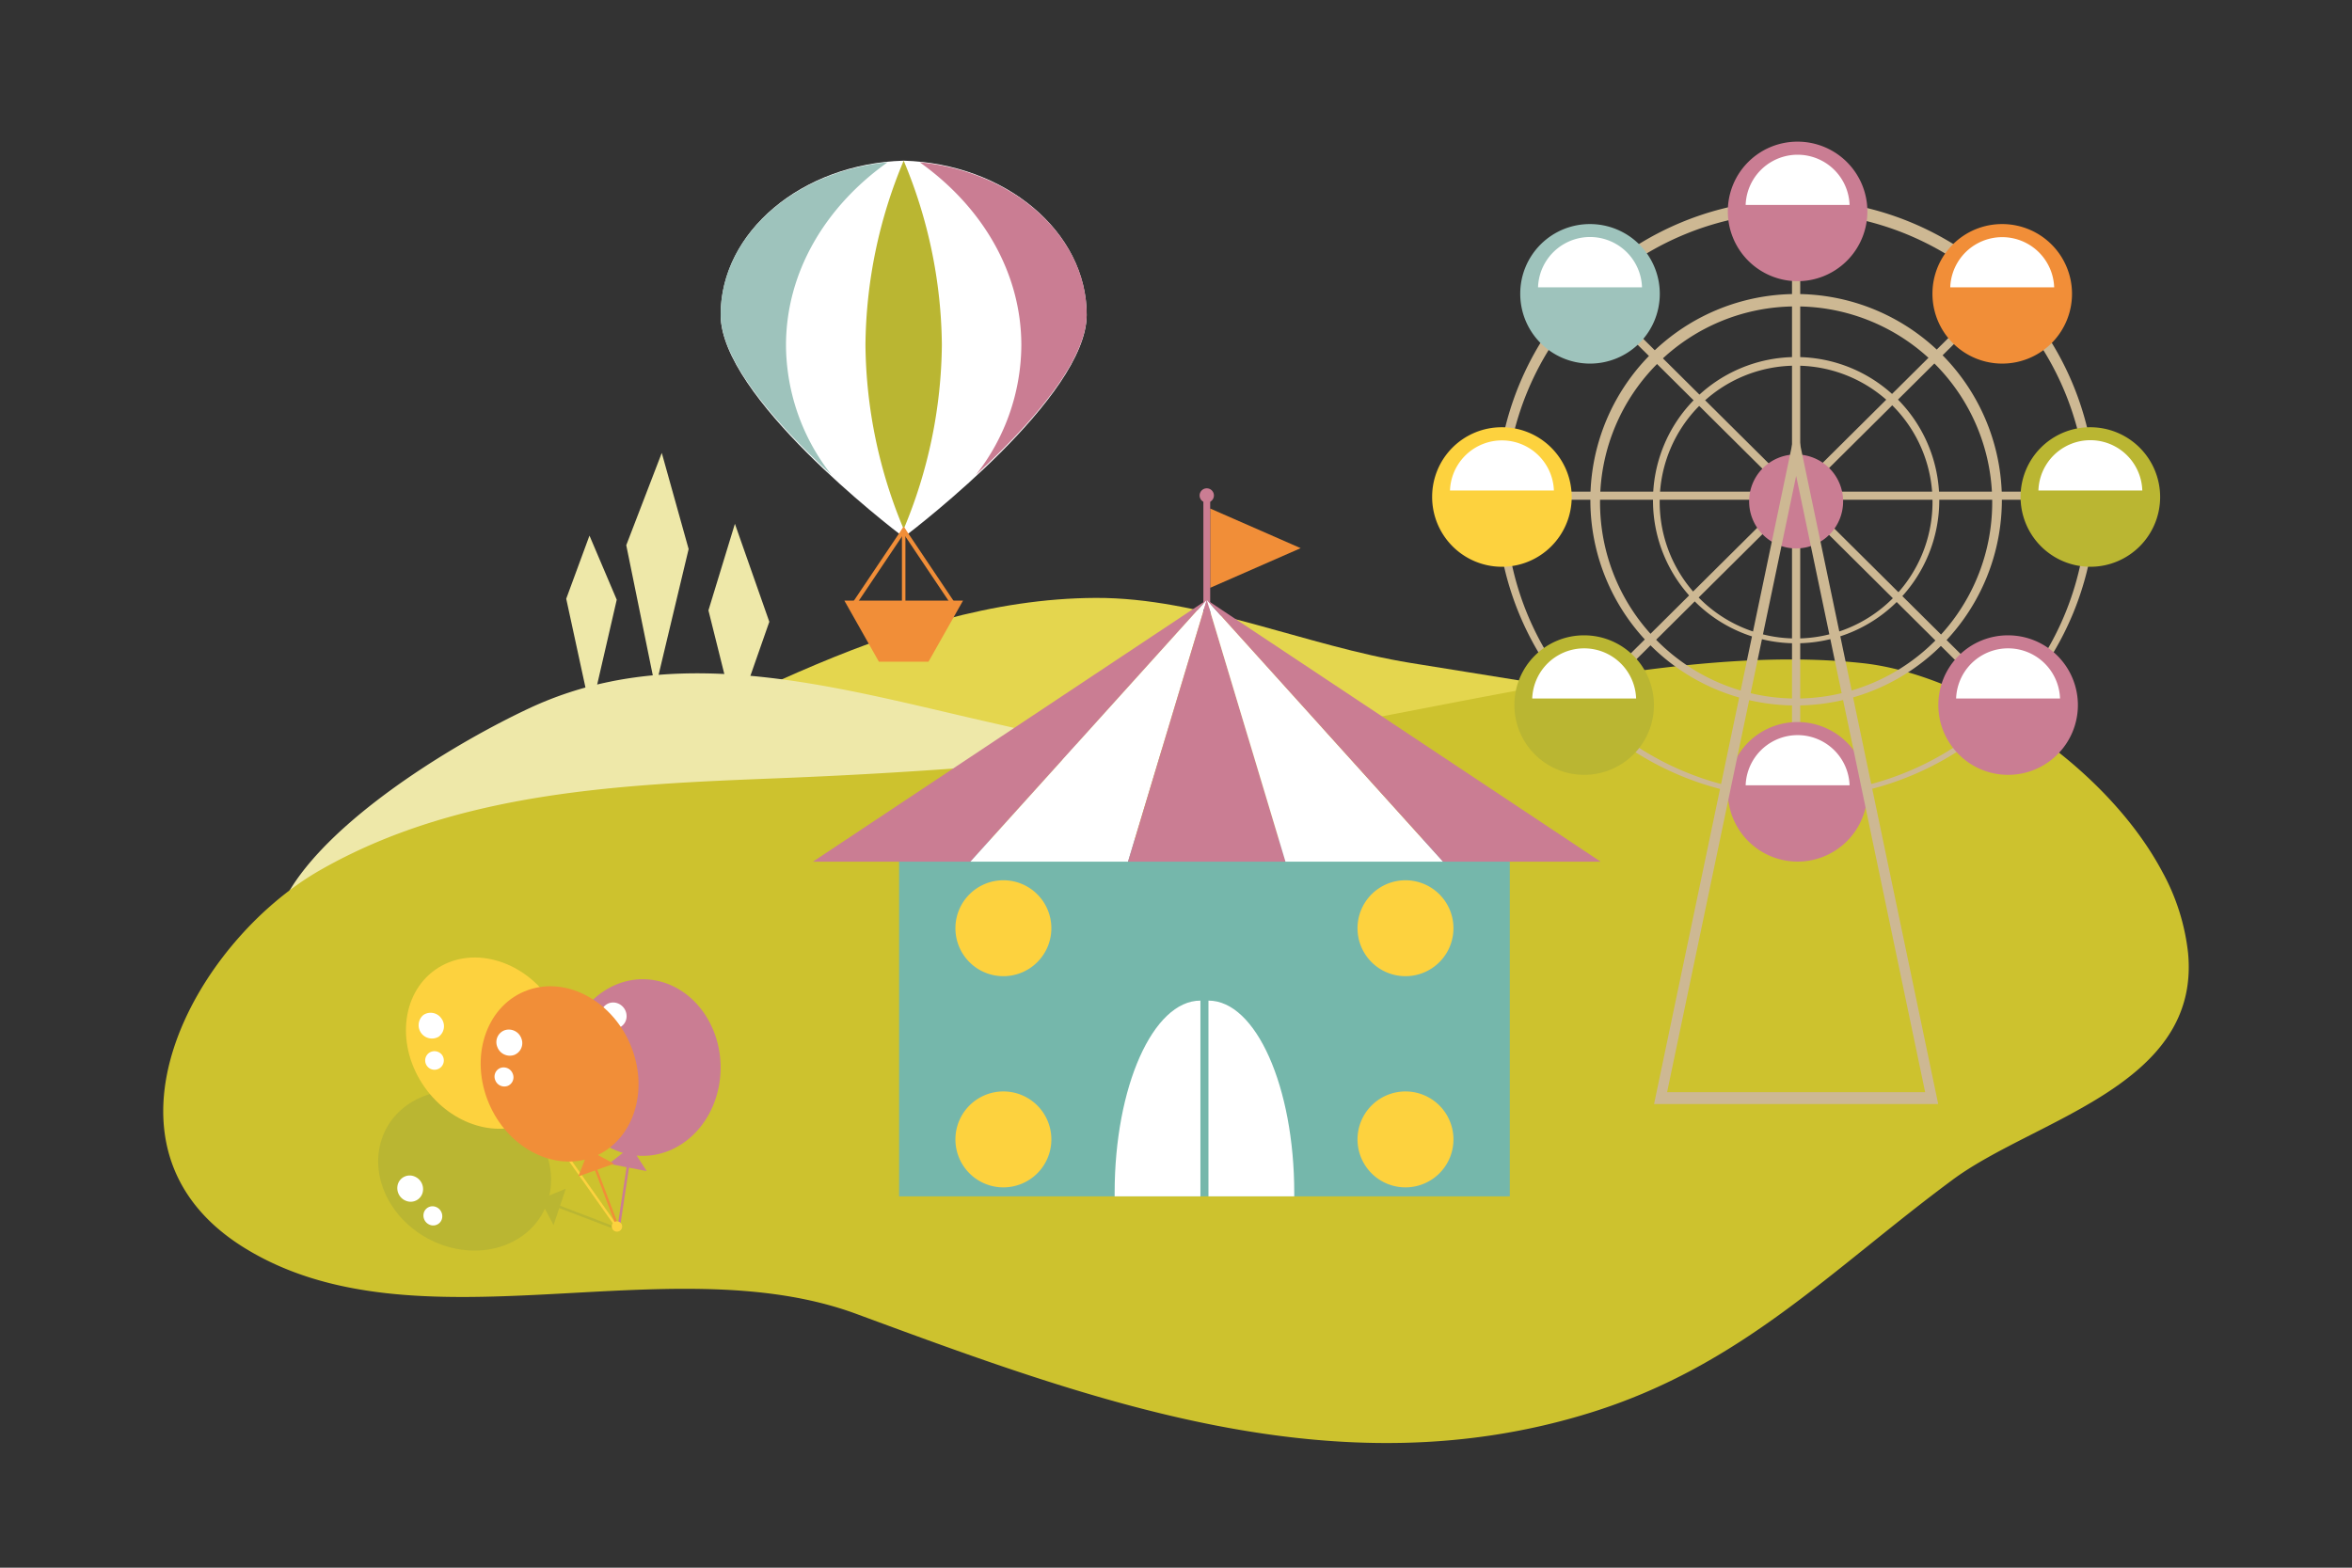 <svg xmlns="http://www.w3.org/2000/svg" xmlns:xlink="http://www.w3.org/1999/xlink" width="300" height="200" viewBox="0 0 300 200">
  <rect x="0" y="0" width="300" height="200" fill="#333333" stroke="none"/>
  <defs>
    <clipPath id="clip-path">
      <rect id="長方形_30574" data-name="長方形 30574" width="300" height="200" transform="translate(-23088 1141)" fill="none" stroke="#707070" stroke-width="1"/>
    </clipPath>
    <clipPath id="clip-path-2">
      <rect id="長方形_30564" data-name="長方形 30564" width="258.356" height="126.314" fill="none"/>
    </clipPath>
    <clipPath id="clip-path-3">
      <rect id="長方形_30567" data-name="長方形 30567" width="100.477" height="90.328" fill="none"/>
    </clipPath>
    <clipPath id="clip-path-4">
      <rect id="長方形_30570" data-name="長方形 30570" width="92.85" height="122.777" fill="none"/>
    </clipPath>
    <clipPath id="clip-path-5">
      <rect id="長方形_30572" data-name="長方形 30572" width="46.688" height="63.915" fill="none"/>
    </clipPath>
    <clipPath id="clip-path-6">
      <rect id="長方形_30573" data-name="長方形 30573" width="43.686" height="37.389" fill="none"/>
    </clipPath>
  </defs>
  <g id="マスクグループ_27144" data-name="マスクグループ 27144" transform="translate(23088 -1141)" clip-path="url(#clip-path)">
    <g id="グループ_27917" data-name="グループ 27917" transform="translate(4.371)">
      <g id="グループ_27907" data-name="グループ 27907" transform="translate(-23071.549 1198.781)">
        <g id="グループ_27906" data-name="グループ 27906" clip-path="url(#clip-path-2)">
          <path id="パス_111514" data-name="パス 111514" d="M135.241,82.1c23.312-10.127,47.7-26.427,73.9-26.536,13.428-.056,26.753,6.128,40.2,8.3,10.779,1.741,22.071,3.554,32.6,5.253l14.1,64.971Z" transform="translate(-90.213 -37.066)" fill="#e4d64e"/>
          <path id="パス_111515" data-name="パス 111515" d="M85.128,85.51a45.519,45.519,0,0,0-10.421,3.414c-18.5,8.678-54.086,33.241-15.326,43.323,16.1,4.189,29.434,4.18,44.813,11.773,20.513-1.691,73.4,4.322,67.306-28C168.256,98.8,147.686,93.952,133.356,90.7c-15.618-3.539-32.361-8.381-48.228-5.194" transform="translate(-28.023 -56.348)" fill="#eee8a9"/>
          <path id="パス_111516" data-name="パス 111516" d="M254.921,106.128c-7.313-13.619-24.812-25.05-38.164-26.5-24.774-2.68-55.684,6.864-80.512,9.952C116.85,92,98.148,93.53,78.719,94.3c-19.9.788-41.017,1.6-58.748,11.76-16.132,9.246-30.351,35.308-9.653,48.141,21.907,13.582,53.913-.475,78.092,8.449,30.09,11.105,61.228,22.714,93.688,12.581,19.243-6.007,30.612-18.194,46.144-29.7,10.469-7.758,31.59-11.949,30.032-28.874a27.767,27.767,0,0,0-3.353-10.524" transform="translate(0 -52.807)" fill="#cdc22e"/>
          <path id="パス_111517" data-name="パス 111517" d="M212.31,52l4.322-12.344-4.39-12.5L208.866,38.2Z" transform="translate(-139.326 -18.112)" fill="#eee8a9"/>
          <path id="パス_111518" data-name="パス 111518" d="M181.1,30.011l4.238-17.746L181.911,0l-4.529,11.775Z" transform="translate(-118.324 0)" fill="#eee8a9"/>
          <path id="パス_111519" data-name="パス 111519" d="M157.519,54.2l3.308-14.343-3.478-8.179-2.966,8.055Z" transform="translate(-102.983 -21.128)" fill="#eee8a9"/>
        </g>
      </g>
      <g id="グループ_27910" data-name="グループ 27910" transform="translate(-22988.684 1203.299)">
        <rect id="長方形_30565" data-name="長方形 30565" width="77.896" height="45.591" transform="translate(10.993 44.737)" fill="#75b7ab"/>
        <path id="パス_111520" data-name="パス 111520" d="M41.528,12.229,53.071,7.17,41.528,2.111Z" transform="translate(9.144 0.464)" fill="#f18e38"/>
        <rect id="長方形_30566" data-name="長方形 30566" width="0.868" height="14.837" transform="translate(49.805 0.477)" fill="#ca7d93"/>
        <g id="グループ_27909" data-name="グループ 27909" transform="translate(0 0)">
          <g id="グループ_27908" data-name="グループ 27908" clip-path="url(#clip-path-3)">
            <path id="パス_111521" data-name="パス 111521" d="M42.248.91a.911.911,0,1,1-.91-.91.911.911,0,0,1,.91.91" transform="translate(8.901 0)" fill="#ca7d93"/>
            <path id="パス_111522" data-name="パス 111522" d="M20.1,45.048H0l50.116-33.31h.049Z" transform="translate(0 2.584)" fill="#ca7d93"/>
            <path id="パス_111523" data-name="パス 111523" d="M36.565,45.048h-20.1l30.07-33.31h.049Z" transform="translate(3.626 2.584)" fill="#fff"/>
            <path id="パス_111524" data-name="パス 111524" d="M53.033,45.048H32.939l10.023-33.31h.05Z" transform="translate(7.253 2.584)" fill="#ca7d93"/>
            <path id="パス_111525" data-name="パス 111525" d="M71.31,45.048h-20.1L41.194,11.738h.049Z" transform="translate(9.07 2.584)" fill="#fff"/>
            <path id="パス_111526" data-name="パス 111526" d="M91.4,45.048H71.3L41.234,11.738h.05Z" transform="translate(9.079 2.584)" fill="#ca7d93"/>
            <path id="パス_111527" data-name="パス 111527" d="M42.483,53.562c-6.044,0-10.941,10.987-10.941,24.535,0,.148,0,.292,0,.438H42.483Z" transform="translate(6.945 11.793)" fill="#fff"/>
            <path id="パス_111528" data-name="パス 111528" d="M41.349,53.562c6.044,0,10.943,10.987,10.943,24.535,0,.148,0,.292,0,.438H41.349Z" transform="translate(9.104 11.793)" fill="#fff"/>
            <path id="パス_111529" data-name="パス 111529" d="M27.135,47.1a6.119,6.119,0,1,1-6.117-6.12,6.118,6.118,0,0,1,6.117,6.12" transform="translate(3.28 9.022)" fill="#fdd23e"/>
            <path id="パス_111530" data-name="パス 111530" d="M27.135,69.18a6.119,6.119,0,1,1-6.117-6.12,6.117,6.117,0,0,1,6.117,6.12" transform="translate(3.28 13.884)" fill="#fdd23e"/>
            <path id="パス_111531" data-name="パス 111531" d="M69.168,47.1a6.119,6.119,0,1,1-6.119-6.12,6.12,6.12,0,0,1,6.119,6.12" transform="translate(12.535 9.022)" fill="#fdd23e"/>
            <path id="パス_111532" data-name="パス 111532" d="M69.168,69.18a6.119,6.119,0,1,1-6.119-6.12,6.119,6.119,0,0,1,6.119,6.12" transform="translate(12.535 13.884)" fill="#fdd23e"/>
          </g>
        </g>
      </g>
      <g id="グループ_27912" data-name="グループ 27912" transform="translate(-22909.699 1159.073)">
        <g id="グループ_27911" data-name="グループ 27911" clip-path="url(#clip-path-4)">
          <path id="パス_111533" data-name="パス 111533" d="M9.142,46.757a38.216,38.216,0,1,1,38.217,37.95A38.129,38.129,0,0,1,9.142,46.757m1.126,0A37.09,37.09,0,1,0,47.359,9.922,37,37,0,0,0,10.268,46.757" transform="translate(-0.93 -0.895)" fill="#cdb893"/>
          <rect id="長方形_30568" data-name="長方形 30568" width="1.047" height="74.369" transform="translate(45.901 8.653)" fill="#cdb893"/>
          <path id="パス_111534" data-name="パス 111534" d="M21.213,73.663l.739.735L74.885,21.831l-.743-.736Z" transform="translate(-2.157 -2.145)" fill="#cdb893"/>
          <rect id="長方形_30569" data-name="長方形 30569" width="74.558" height="1.036" transform="translate(9.323 44.648)" fill="#cdb893"/>
          <path id="パス_111535" data-name="パス 111535" d="M23.073,21.23l-.738.735L75.122,74.4l.741-.738Z" transform="translate(-2.271 -2.159)" fill="#cdb893"/>
          <path id="パス_111536" data-name="パス 111536" d="M45.009,50.38a5.994,5.994,0,1,0,6-5.957,5.973,5.973,0,0,0-6,5.957" transform="translate(-4.577 -4.518)" fill="#ca7d93"/>
          <path id="パス_111537" data-name="パス 111537" d="M31.358,49A18.258,18.258,0,1,1,49.619,67.134,18.214,18.214,0,0,1,31.358,49m.854,0A17.4,17.4,0,1,0,49.619,31.719,17.363,17.363,0,0,0,32.212,49" transform="translate(-3.189 -3.139)" fill="#cdb893"/>
          <path id="パス_111538" data-name="パス 111538" d="M71.04,20.54a8.9,8.9,0,1,0,8.9-8.837,8.869,8.869,0,0,0-8.9,8.837" transform="translate(-7.225 -1.19)" fill="#f18e38"/>
          <path id="パス_111539" data-name="パス 111539" d="M73.566,19.961a6.631,6.631,0,0,1,13.254,0Z" transform="translate(-7.481 -1.378)" fill="#fff"/>
          <path id="パス_111540" data-name="パス 111540" d="M12.509,20.54a8.9,8.9,0,1,0,8.9-8.837,8.871,8.871,0,0,0-8.9,8.837" transform="translate(-1.272 -1.19)" fill="#9ec3bc"/>
          <path id="パス_111541" data-name="パス 111541" d="M15.036,19.961a6.634,6.634,0,0,1,13.261,0Z" transform="translate(-1.529 -1.378)" fill="#fff"/>
          <path id="パス_111542" data-name="パス 111542" d="M83.553,49.4a8.9,8.9,0,1,0,8.893-8.842A8.86,8.86,0,0,0,83.553,49.4" transform="translate(-8.497 -4.124)" fill="#bab632"/>
          <path id="パス_111543" data-name="パス 111543" d="M86.083,48.813a6.63,6.63,0,0,1,13.253,0Z" transform="translate(-8.754 -4.313)" fill="#fff"/>
          <path id="パス_111544" data-name="パス 111544" d="M0,49.4a8.9,8.9,0,1,0,8.9-8.842A8.861,8.861,0,0,0,0,49.4" transform="translate(0 -4.124)" fill="#fdd23e"/>
          <path id="パス_111545" data-name="パス 111545" d="M2.532,48.813a6.632,6.632,0,0,1,13.255,0Z" transform="translate(-0.257 -4.313)" fill="#fff"/>
          <path id="パス_111546" data-name="パス 111546" d="M41.985,8.842A8.9,8.9,0,1,0,50.884,0a8.87,8.87,0,0,0-8.9,8.842" transform="translate(-4.27)" fill="#ca7d93"/>
          <path id="パス_111547" data-name="パス 111547" d="M44.515,8.258a6.632,6.632,0,0,1,13.256,0Z" transform="translate(-4.527 -0.189)" fill="#fff"/>
          <path id="パス_111548" data-name="パス 111548" d="M41.985,91.266a8.9,8.9,0,1,0,8.9-8.838,8.869,8.869,0,0,0-8.9,8.838" transform="translate(-4.27 -8.383)" fill="#ca7d93"/>
          <path id="パス_111549" data-name="パス 111549" d="M44.515,90.684a6.632,6.632,0,0,1,13.256,0Z" transform="translate(-4.527 -8.571)" fill="#fff"/>
          <path id="パス_111550" data-name="パス 111550" d="M71.875,78.941a8.9,8.9,0,1,0,8.9-8.831,8.866,8.866,0,0,0-8.9,8.831" transform="translate(-7.309 -7.13)" fill="#ca7d93"/>
          <path id="パス_111551" data-name="パス 111551" d="M74.4,78.359a6.631,6.631,0,0,1,13.254,0Z" transform="translate(-7.567 -7.318)" fill="#fff"/>
          <path id="パス_111552" data-name="パス 111552" d="M11.679,78.941a8.9,8.9,0,1,0,8.9-8.831,8.867,8.867,0,0,0-8.9,8.831" transform="translate(-1.188 -7.13)" fill="#bab632"/>
          <path id="パス_111553" data-name="パス 111553" d="M14.21,78.359a6.63,6.63,0,0,1,13.252,0Z" transform="translate(-1.445 -7.318)" fill="#fff"/>
          <path id="パス_111554" data-name="パス 111554" d="M49.634,40.295l18.119,86.58H31.51Zm0,6.437-16.462,78.63H66.087Z" transform="translate(-3.204 -4.098)" fill="#cdb893"/>
          <path id="パス_111555" data-name="パス 111555" d="M22.467,48.1A26.244,26.244,0,1,1,48.715,74.168,26.186,26.186,0,0,1,22.467,48.1m1.233,0A25.011,25.011,0,1,0,48.715,23.261,24.955,24.955,0,0,0,23.7,48.1" transform="translate(-2.285 -2.241)" fill="#cdb893"/>
        </g>
      </g>
      <g id="グループ_27914" data-name="グループ 27914" transform="translate(-23000.451 1161.497)">
        <g id="グループ_27913" data-name="グループ 27913" transform="translate(0 0)" clip-path="url(#clip-path-5)">
          <path id="パス_111556" data-name="パス 111556" d="M23.345,0C10.373.383,0,9.049,0,19.681,0,30.094,21.5,46.64,23.345,48.039c1.84-1.4,23.343-17.945,23.343-28.358C46.688,9.049,36.317.383,23.345,0" transform="translate(0 0)" fill="#fff"/>
          <path id="パス_111557" data-name="パス 111557" d="M21.3.229C9.3,1.4,0,9.654,0,19.655,0,25.8,7.588,34.094,14.135,40.108a26.94,26.94,0,0,1-5.8-16.519c0-9.348,5.026-17.72,12.961-23.36" transform="translate(0 -0.023)" fill="#9ec3bc"/>
          <path id="パス_111558" data-name="パス 111558" d="M28.263.229c12,1.173,21.3,9.425,21.3,19.426,0,6.144-7.588,14.439-14.136,20.454a26.944,26.944,0,0,0,5.8-16.519c0-9.348-5.03-17.72-12.963-23.36" transform="translate(-2.874 -0.023)" fill="#ca7d93"/>
          <path id="パス_111559" data-name="パス 111559" d="M30.307,23.5a62.091,62.091,0,0,1-4.871,23.506A62.044,62.044,0,0,1,20.561,23.5,62.033,62.033,0,0,1,25.436,0a62.08,62.08,0,0,1,4.871,23.5" transform="translate(-2.091 0)" fill="#bab632"/>
          <path id="パス_111560" data-name="パス 111560" d="M28.3,70.27H21.967l-4.4-7.787H32.7Z" transform="translate(-1.786 -6.354)" fill="#f18e38"/>
          <rect id="長方形_30571" data-name="長方形 30571" width="0.446" height="13.21" transform="translate(23.121 47.036)" fill="#f18e38"/>
          <path id="パス_111561" data-name="パス 111561" d="M25.552,52.471,25.235,52,18.809,61.57l.318.473Z" transform="translate(-1.913 -5.289)" fill="#f18e38"/>
          <path id="パス_111562" data-name="パス 111562" d="M25.661,52.471,25.978,52,32.4,61.57l-.314.473Z" transform="translate(-2.61 -5.289)" fill="#f18e38"/>
        </g>
      </g>
      <g id="グループ_27916" data-name="グループ 27916" transform="translate(-23044.139 1263.156)">
        <g id="グループ_27915" data-name="グループ 27915" transform="translate(0 0)" clip-path="url(#clip-path-6)">
          <path id="パス_111563" data-name="パス 111563" d="M32.235,2.561c-5.4-1.049-10.529,3.071-11.452,9.205-.874,5.795,2.322,11.312,7.234,12.786l-1.79,1.388,2.259.439-1.2,7.95.313.061,1.2-7.951,2.26.44-1.284-1.985c5.067.467,9.7-3.53,10.567-9.328.923-6.132-2.706-11.954-8.108-13.005" transform="translate(3.199 0.372)" fill="#ca7d93"/>
          <path id="パス_111564" data-name="パス 111564" d="M27.863,6.953a1.574,1.574,0,0,1-1.877,1.322,1.745,1.745,0,0,1-1.38-1.955A1.577,1.577,0,0,1,26.481,5a1.748,1.748,0,0,1,1.381,1.958" transform="translate(3.811 0.77)" fill="#fff"/>
          <path id="パス_111565" data-name="パス 111565" d="M24.972,9.715a1.149,1.149,0,0,1-1.37.967,1.276,1.276,0,0,1-1.009-1.43,1.152,1.152,0,0,1,1.371-.968,1.275,1.275,0,0,1,1.008,1.431" transform="translate(3.5 1.281)" fill="#fff"/>
          <path id="パス_111566" data-name="パス 111566" d="M23.936,27.22l-2.1.859c1.131-4.964-2.131-10.441-7.647-12.55C8.356,13.3,2.211,15.689.467,20.864s1.57,11.182,7.4,13.412c5.515,2.107,11.3.089,13.4-4.51l1.108,2.087.731-2.167,7.563,2.892.1-.3-7.564-2.892Z" transform="translate(0 2.278)" fill="#bab632"/>
          <path id="パス_111567" data-name="パス 111567" d="M4.286,24.19a1.74,1.74,0,0,1,1.035,2.158,1.579,1.579,0,0,1-2.086.963A1.741,1.741,0,0,1,2.2,25.154a1.581,1.581,0,0,1,2.087-.964" transform="translate(0.327 3.733)" fill="#fff"/>
          <path id="パス_111568" data-name="パス 111568" d="M6.59,27.56a1.273,1.273,0,0,1,.755,1.577,1.156,1.156,0,0,1-1.523.706,1.273,1.273,0,0,1-.758-1.577A1.157,1.157,0,0,1,6.59,27.56" transform="translate(0.775 4.26)" fill="#fff"/>
          <path id="パス_111569" data-name="パス 111569" d="M21.388,5.3C17.737.129,11.21-1.546,6.812,1.559S1.806,11.376,5.458,16.548C8.91,21.436,14.927,23.2,19.292,20.76l-.248,2.3,1.84-1.3,9.263,13.123.255-.181L21.139,21.586l1.841-1.3-2.257-.537c3.763-3.3,4.118-9.557.665-14.446" transform="translate(0.476 0)" fill="#fdd23e"/>
          <path id="パス_111570" data-name="パス 111570" d="M7.389,6.836a1.661,1.661,0,0,1-.348,2.319A1.7,1.7,0,0,1,5.087,6.387a1.66,1.66,0,0,1,2.3.448" transform="translate(0.685 0.946)" fill="#fff"/>
          <path id="パス_111571" data-name="パス 111571" d="M7.38,10.882A1.188,1.188,0,1,1,5.7,10.555a1.212,1.212,0,0,1,1.684.327" transform="translate(0.807 1.604)" fill="#fff"/>
          <path id="パス_111572" data-name="パス 111572" d="M17.331,3.67c-5.089,1.811-7.393,8.063-5.149,13.966,2.119,5.579,7.545,8.846,12.43,7.659l-.83,2.138,2.128-.758,2.909,7.652.293-.106L26.2,26.571l2.13-.758-2.065-1.108c4.514-2.16,6.458-8.049,4.337-13.628-2.243-5.9-8.188-9.219-13.275-7.407" transform="translate(1.755 0.492)" fill="#f18e38"/>
          <path id="パス_111573" data-name="パス 111573" d="M16.241,9.08a1.618,1.618,0,0,1-.932,2.125,1.7,1.7,0,0,1-2.133-1.034,1.615,1.615,0,0,1,.931-2.124A1.7,1.7,0,0,1,16.241,9.08" transform="translate(2.025 1.233)" fill="#fff"/>
          <path id="パス_111574" data-name="パス 111574" d="M15.18,12.958a1.179,1.179,0,0,1-.681,1.552,1.244,1.244,0,0,1-1.559-.754,1.182,1.182,0,0,1,.683-1.553,1.242,1.242,0,0,1,1.558.755" transform="translate(1.993 1.881)" fill="#fff"/>
          <path id="パス_111575" data-name="パス 111575" d="M27.039,29.467a.664.664,0,1,1-.962-.216.7.7,0,0,1,.962.216" transform="translate(4.001 4.517)" fill="#fdd23e"/>
        </g>
      </g>
    </g>
  </g>
</svg>
